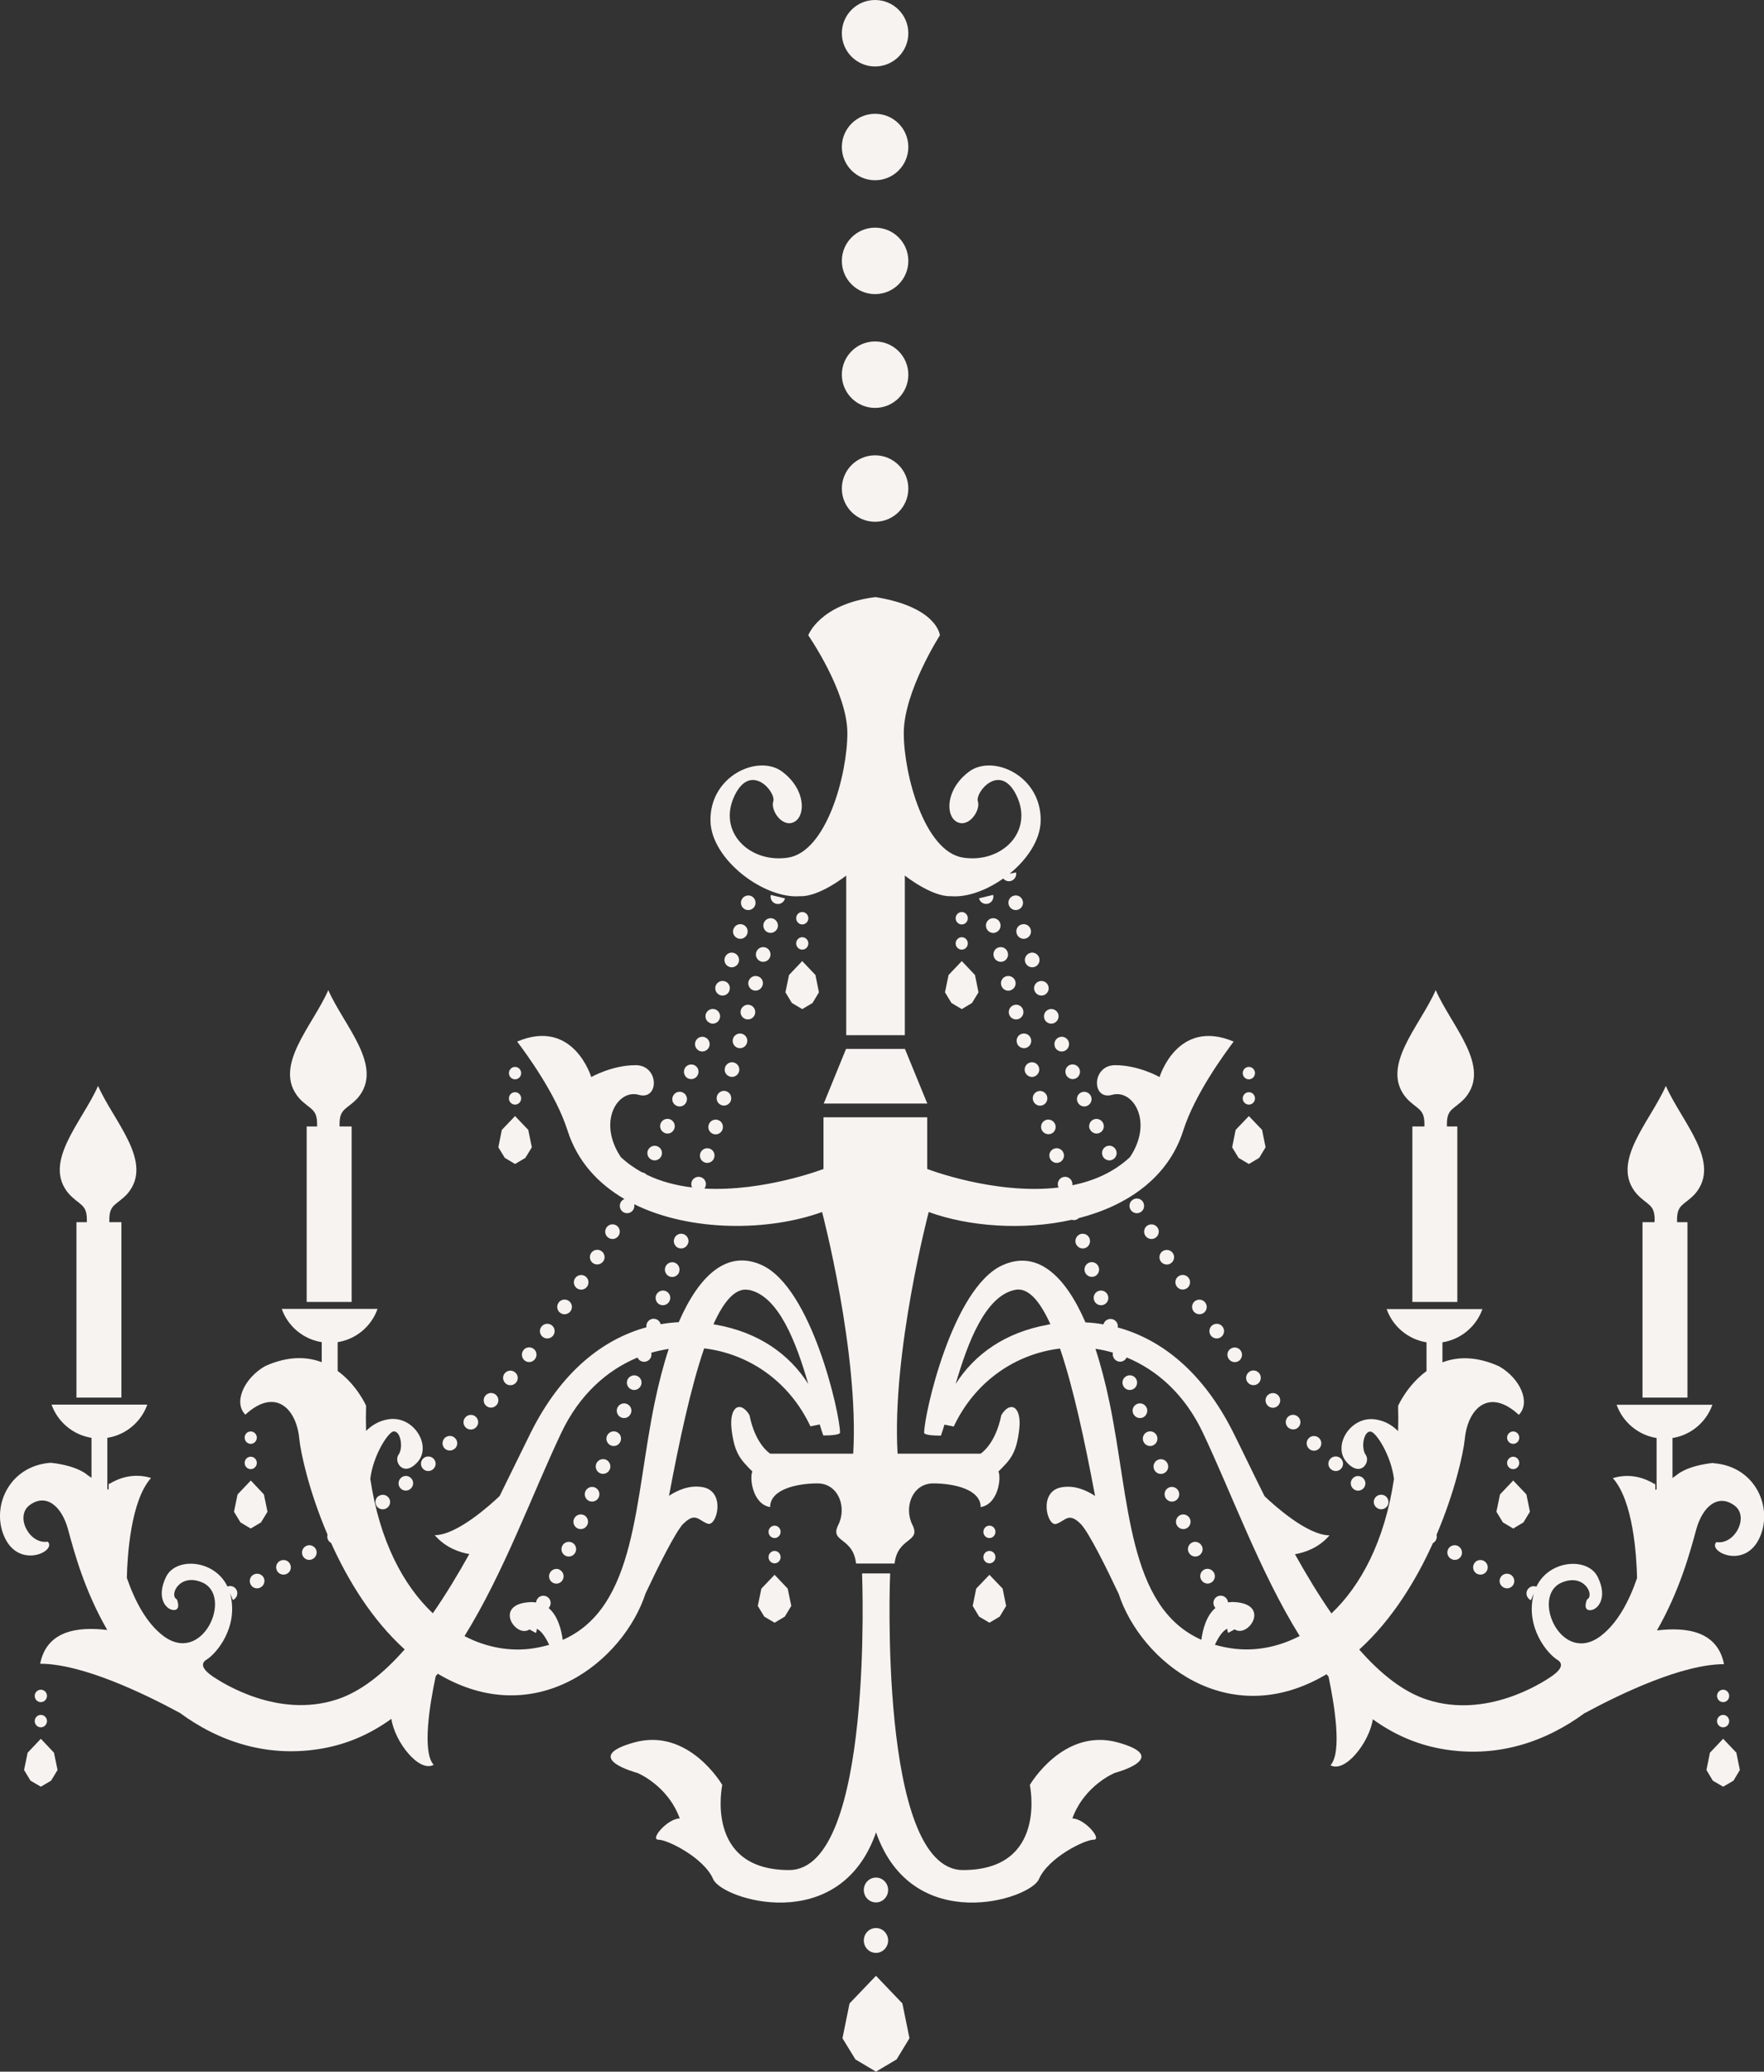 <?xml version="1.0" encoding="UTF-8"?>
<svg id="_レイヤー_2" data-name="レイヤー_2" xmlns="http://www.w3.org/2000/svg" width="201.66" height="236.87" viewBox="0 0 201.66 236.87">
  <rect x="0" y="0" width="201.66" height="236.87" fill="#333333" stroke="none"/>
  <defs>
    <style>
      .cls-1 {
        fill: #f7f3f0;
      }
    </style>
  </defs>
  <g id="_内容" data-name="内容">
    <g>
      <polygon class="cls-1" points="100.14 225.91 97.12 229.07 96.31 233.05 97.79 235.47 100.14 236.87 102.5 235.47 103.97 233.05 103.16 229.07 100.14 225.91"/>
      <path class="cls-1" d="M100.14,223.29c.77,0,1.39-.64,1.39-1.42s-.62-1.42-1.39-1.42-1.39.64-1.39,1.42c0,.79.62,1.42,1.39,1.42Z"/>
      <path class="cls-1" d="M101.53,216.1c0-.78-.62-1.42-1.39-1.42s-1.39.64-1.39,1.42c0,.79.62,1.42,1.39,1.42s1.39-.64,1.39-1.42Z"/>
      <path class="cls-1" d="M71.4,137.09c-.18.07-.34.19-.44.38-.22.4-.08.91.32,1.14.41.22.92.08,1.14-.33.1-.19.12-.4.08-.59,6.51,3.21,15.44,3.08,21.48.89,0,0,4.24,16.1,3.56,27.63h-9.49s-1.7-1.02-2.37-4.41c-1.02-1.7-2.37-1.02-2.04,1.7.34,2.71,1.02,3.39,2.37,4.75-.34.68,0,3.73,2.03,4.07,0-2.03,3.05-2.71,5.42-2.71s3.39,2.71,2.37,4.75c-1.02,2.03,1.7,1.35,2.03,4.41h4.41c.34-3.05,3.05-2.38,2.04-4.41-1.02-2.03,0-4.75,2.37-4.75s5.43.68,5.43,2.71c2.03-.34,2.37-3.39,2.03-4.07,1.36-1.35,2.04-2.03,2.37-4.75.34-2.71-1.02-3.39-2.04-1.7-.68,3.39-2.37,4.41-2.37,4.41h-9.49c-.68-11.53,3.56-27.63,3.56-27.63,4.56,1.66,10.78,2.14,16.35.89.15.04.32.05.48,0,.13-.04.23-.11.32-.19,5.48-1.41,10.22-4.57,11.95-10.02,1.34-4.21,4.75-8.81,5.76-10.17-6.44-2.71-8.47,4.06-8.47,4.06,0,0-2.37-1.36-5.08-1.36s-2.71,4.07-.34,3.39c2.37-.68,4.75,3.05,2.04,7.12-1.87,1.75-4.17,2.73-6.59,3.22.02-.12.01-.25-.03-.37-.13-.44-.6-.69-1.04-.56-.44.13-.69.6-.56,1.05.01.05.03.1.06.14-7.28.87-15.02-2.12-15.02-2.12v-5.91h-11.86v5.91s-6.78,2.61-13.61,2.24c.05-.08.1-.16.13-.26.14-.45-.11-.92-.56-1.05-.44-.13-.91.12-1.04.56-.06.22-.04.44.06.62-1.81-.22-3.59-.67-5.22-1.47-.06-.07-.14-.13-.22-.17-.09-.05-.18-.07-.27-.08-.87-.47-1.69-1.05-2.44-1.75-2.71-4.07-.34-7.8,2.04-7.12,2.37.68,2.37-3.39-.34-3.39s-5.08,1.36-5.08,1.36c0,0-2.03-6.78-8.47-4.06,1.02,1.36,4.42,5.96,5.76,10.17,1.12,3.53,3.5,6.09,6.53,7.85Z"/>
      <polygon class="cls-1" points="94.17 126.18 106.01 126.18 103.45 119.93 96.72 119.93 94.17 126.18"/>
      <path class="cls-1" d="M91.44,102.47c2.2.11,5.3-2.36,5.3-2.36v18.25h6.7v-18.25s3.09,2.47,5.3,2.36c1.82.15,4.04-.67,5.95-2.02.2.24.51.36.83.29.45-.1.73-.56.64-.99l-.74.15c2-1.63,3.5-3.84,3.55-6.02.11-5.2-5.48-7.68-8.19-5.65-2.71,2.03-2.71,5.08-1.36,5.76,1.36.68,2.71-1.36,2.37-2.37-.34-1.02,2.54-4.52,4.41-.68,2.02,4.16-1.7,7.8-6.1,7.12-4.41-.68-6.78-9.49-6.78-14.24s4.13-11.18,4.13-11.18c0,0-.28-3.22-7.36-4.37-6.4.8-7.69,4.37-7.69,4.37,0,0,4.47,6.44,4.47,11.18s-2.37,13.56-6.78,14.24c-4.4.68-8.12-2.96-6.1-7.12,1.87-3.84,4.75-.34,4.41.68-.34,1.02,1.02,3.05,2.37,2.37,1.36-.68,1.36-3.73-1.35-5.76-2.71-2.03-8.31.45-8.2,5.65.1,4.42,6.16,8.93,10.23,8.59Z"/>
      <path class="cls-1" d="M127.8,199.23c-6.25-1.73-10.07,4.86-10.07,4.86,0,0,2.09,9.73-7.64,9.73s-8.33-33.92-8.33-33.92h-3.21s1.39,33.92-8.34,33.92-7.64-9.73-7.64-9.73c0,0-3.82-6.6-10.07-4.86-6.25,1.74.35,3.48.35,3.48,0,0,3.47,1.39,4.86,5.21-1.39,0-3.48,2.43-2.43,2.43s5.21,2.08,6.25,4.51c1,2.33,14.47,6.58,18.62-5.35,4.16,11.93,17.62,7.68,18.62,5.35,1.04-2.43,5.21-4.51,6.25-4.51s-1.04-2.43-2.43-2.43c1.39-3.82,4.86-5.21,4.86-5.21,0,0,6.6-1.74.35-3.48Z"/>
      <polygon class="cls-1" points="58.88 133.09 60.06 132.39 60.8 131.18 60.39 129.19 58.88 127.61 57.37 129.19 56.97 131.18 57.71 132.39 58.88 133.09"/>
      <path class="cls-1" d="M77.36,126.44c.42.19.92,0,1.1-.43.19-.43,0-.92-.43-1.11-.42-.18-.92.01-1.1.44-.19.42,0,.92.43,1.1Z"/>
      <path class="cls-1" d="M74.09,131.47c-.2.41-.03.92.38,1.12.41.21.92.03,1.12-.38.21-.42.03-.92-.38-1.12-.42-.2-.91-.03-1.12.39Z"/>
      <path class="cls-1" d="M75.95,129.53c.42.2.92.02,1.11-.41.2-.42.01-.92-.41-1.12-.42-.19-.91,0-1.11.41-.19.42-.01.92.41,1.11Z"/>
      <path class="cls-1" d="M89.24,175.15c0-.39-.31-.71-.69-.71s-.69.32-.69.71c0,.39.31.71.69.71s.69-.32.69-.71Z"/>
      <path class="cls-1" d="M88.55,178.75c.38,0,.69-.32.69-.71s-.31-.71-.69-.71-.69.32-.69.71c0,.39.31.71.69.71Z"/>
      <polygon class="cls-1" points="86.63 183.62 87.37 184.84 88.55 185.54 89.72 184.84 90.46 183.62 90.05 181.64 88.55 180.06 87.04 181.64 86.63 183.62"/>
      <path class="cls-1" d="M63.85,148.96c-.26.37-.17.9.21,1.16.37.27.9.17,1.17-.21.27-.39.17-.91-.21-1.17-.38-.26-.9-.17-1.17.21Z"/>
      <path class="cls-1" d="M61.89,151.7c-.28.37-.2.89.17,1.17.37.28.9.2,1.18-.17.28-.38.2-.91-.18-1.18-.37-.27-.9-.19-1.17.18Z"/>
      <path class="cls-1" d="M59.84,154.38c-.28.36-.22.89.14,1.18.36.29.89.22,1.17-.15.29-.37.23-.9-.14-1.18-.36-.28-.89-.22-1.17.14Z"/>
      <path class="cls-1" d="M77.64,145.42c.14-.44-.1-.92-.54-1.06-.44-.14-.91.11-1.05.55-.14.44.1.91.54,1.06.44.14.91-.1,1.06-.54Z"/>
      <path class="cls-1" d="M58.88,123.41c.39,0,.7-.32.7-.71s-.31-.71-.7-.71-.7.32-.7.71.31.71.7.71Z"/>
      <path class="cls-1" d="M58.88,126.3c.39,0,.7-.32.7-.71s-.31-.71-.7-.71-.7.32-.7.71.31.71.7.71Z"/>
      <path class="cls-1" d="M78.67,142.16c.14-.45-.11-.92-.55-1.06-.44-.14-.91.11-1.05.56-.14.44.11.91.54,1.05.44.14.91-.11,1.05-.55Z"/>
      <path class="cls-1" d="M76.05,147.6c-.44-.14-.91.1-1.06.54-.14.44.09.92.53,1.06.44.14.91-.1,1.06-.54.15-.44-.09-.92-.53-1.06Z"/>
      <path class="cls-1" d="M67.56,143.3c-.24.39-.12.91.27,1.15.39.25.91.12,1.16-.27.25-.4.12-.92-.28-1.16-.39-.24-.9-.11-1.15.27Z"/>
      <path class="cls-1" d="M69.3,140.41c-.23.4-.1.91.3,1.14.39.24.91.1,1.14-.3.23-.4.1-.92-.3-1.15-.4-.23-.91-.09-1.14.31Z"/>
      <path class="cls-1" d="M65.74,146.16c-.25.39-.15.9.24,1.16.39.25.91.15,1.16-.24.25-.39.14-.92-.24-1.16-.39-.25-.91-.14-1.16.24Z"/>
      <path class="cls-1" d="M85.32,104.03c.45.12.91-.15,1.03-.6.11-.45-.16-.91-.6-1.02-.45-.11-.9.16-1.02.6-.11.45.15.9.59,1.02Z"/>
      <path class="cls-1" d="M83.56,125.8c.13-.45-.13-.91-.57-1.04-.44-.13-.91.14-1.03.58-.13.45.13.91.57,1.04.45.13.91-.14,1.04-.58Z"/>
      <path class="cls-1" d="M82.86,109.51c-.14.44.1.91.54,1.05.44.14.91-.11,1.05-.55.14-.44-.11-.92-.55-1.05-.44-.14-.91.11-1.04.55Z"/>
      <path class="cls-1" d="M83.83,106.27c-.13.45.13.91.57,1.04.45.13.91-.13,1.04-.58.13-.44-.13-.91-.57-1.03-.45-.13-.91.13-1.03.57Z"/>
      <path class="cls-1" d="M57.71,157.01c-.3.35-.25.87.1,1.18.35.3.88.25,1.18-.1.31-.36.25-.89-.11-1.18-.36-.3-.88-.24-1.18.11Z"/>
      <path class="cls-1" d="M81.09,131.32c-.44-.13-.91.13-1.04.57-.13.45.12.91.56,1.04.44.13.91-.12,1.04-.57.13-.45-.12-.91-.56-1.04Z"/>
      <path class="cls-1" d="M82.61,129.09c.13-.45-.12-.92-.56-1.04-.45-.13-.91.13-1.04.58-.13.44.12.91.57,1.04.44.13.91-.13,1.03-.57Z"/>
      <path class="cls-1" d="M91.71,105.7c.39,0,.7-.32.7-.71s-.31-.71-.7-.71-.69.32-.69.71.31.71.69.71Z"/>
      <path class="cls-1" d="M91.71,108.58c.39,0,.7-.32.7-.71s-.31-.71-.7-.71-.69.32-.69.71.31.71.69.71Z"/>
      <polygon class="cls-1" points="89.79 113.46 90.53 114.68 91.71 115.38 92.89 114.68 93.62 113.46 93.22 111.48 91.71 109.89 90.2 111.48 89.79 113.46"/>
      <path class="cls-1" d="M79.98,120.17c.43.17.92-.05,1.09-.48.17-.44-.05-.92-.48-1.09-.43-.17-.91.05-1.08.48-.17.43.05.91.47,1.09Z"/>
      <path class="cls-1" d="M81.81,112.72c-.14.44.08.91.52,1.07.44.15.92-.09,1.06-.53.15-.45-.08-.92-.52-1.06-.44-.14-.91.09-1.06.53Z"/>
      <path class="cls-1" d="M89.74,102.72l-1.62-.39c-.11.44.16.9.61,1.01.45.11.9-.16,1.01-.62Z"/>
      <path class="cls-1" d="M78.7,123.32c.43.18.92-.03,1.09-.46.18-.43-.03-.92-.45-1.09-.43-.17-.92.03-1.09.46-.17.43.03.92.45,1.1Z"/>
      <path class="cls-1" d="M88.91,106.04c.11-.45-.16-.91-.6-1.03-.45-.11-.9.16-1.02.61-.11.45.15.91.6,1.02.45.11.9-.16,1.02-.61Z"/>
      <path class="cls-1" d="M81.19,116.99c.44.16.92-.06,1.08-.5.16-.44-.07-.92-.5-1.08-.43-.15-.91.07-1.07.5-.16.43.06.92.5,1.07Z"/>
      <path class="cls-1" d="M84.49,122.52c.12-.45-.14-.91-.58-1.03-.45-.13-.9.14-1.03.58-.13.45.13.91.58,1.03.44.13.91-.14,1.03-.59Z"/>
      <path class="cls-1" d="M85.4,119.23c.13-.45-.14-.91-.58-1.03-.44-.12-.91.14-1.03.59-.12.45.14.91.58,1.03.45.12.91-.14,1.03-.59Z"/>
      <path class="cls-1" d="M86.31,115.94c.12-.45-.14-.91-.59-1.03-.45-.12-.9.14-1.03.59-.12.45.14.91.59,1.03.45.12.91-.14,1.03-.59Z"/>
      <path class="cls-1" d="M87.19,112.64c.12-.45-.14-.91-.59-1.02-.45-.12-.9.15-1.03.6-.12.44.15.91.59,1.02.45.12.9-.15,1.02-.6Z"/>
      <path class="cls-1" d="M88.06,109.34c.11-.45-.15-.91-.6-1.02-.45-.12-.9.15-1.02.6-.12.45.15.91.6,1.03.45.11.9-.15,1.02-.61Z"/>
      <path class="cls-1" d="M45.86,168.96c-.35.3-.4.82-.11,1.17.29.36.83.41,1.18.1.36-.31.4-.84.1-1.18-.3-.35-.83-.39-1.17-.09Z"/>
      <path class="cls-1" d="M43.24,171.08c-.36.28-.43.8-.15,1.17.28.37.81.43,1.18.15.37-.29.44-.81.15-1.17-.29-.36-.81-.42-1.18-.14Z"/>
      <path class="cls-1" d="M35.79,178.23c.4-.24.53-.76.29-1.15-.24-.39-.75-.52-1.15-.28-.39.24-.52.75-.29,1.15.23.4.75.53,1.15.28Z"/>
      <path class="cls-1" d="M32.81,179.94c.42-.22.56-.74.33-1.14-.22-.41-.72-.54-1.13-.33-.41.22-.56.72-.34,1.13.22.41.73.56,1.14.34Z"/>
      <path class="cls-1" d="M78.13,174.22c1.39-1.39,1.74-.35,2.78,0,1.04.35,2.08-3.64-.52-4.17-1.57-.31-3.01.38-3.91.98,1.16-6.18,2.48-12.37,4.02-16.86,4.99.6,9.67,3.65,12.15,8.92l1.06-.22c.14.48.28.91.41,1.26,2.08,0,1.91-.34,1.91-.34,0-2.08-3.21-16.53-8.94-19.14-3.91-1.78-7.12,1.06-9.5,6.53-.69.03-1.37.11-2.06.23-.07-.26-.26-.49-.54-.58-.44-.15-.91.09-1.06.53-.04.14-.05.28-.03.4-5,1.37-9.75,5.1-13.21,12.02-1.04,2.08-2.24,4.59-3.57,7.27-.95.91-4.85,4.48-7.42,4.48,1.24,1.44,2.84,1.97,3.95,2.16-1.3,2.33-2.69,4.64-4.17,6.77-3.37-3.18-6.08-8.25-7.15-15.38.34-2.71,2.04-5.32,2.65-5.41.81-.11,1.16,1.85.58,2.66-.58.81.58,2.66,2.2.81,1.62-1.85-.47-5.32-3.36-4.86-1.1.17-1.94.72-2.55,1.33-.03-.94-.03-1.9,0-2.89,0,0-1.04-2.36-3.25-3.97v-3.29c2.12-.33,3.86-1.82,4.56-3.8h-10.95c.7,1.98,2.44,3.46,4.57,3.8v2.29c-1.7-.64-3.85-.73-6.47.45-2.43,1.39-3.65,4.17-2.26,5.55,3.38-3.12,5.82-.75,6.16,2.72.17,1.71,1.14,6.1,3.23,10.99-.06.22-.03.46.1.67.08.13.19.22.31.29,1.91,4.24,4.65,8.76,8.41,12.17-2.42,2.76-5.04,4.86-7.8,5.74-6.73,2.17-13.02-1.91-14.07-2.6-1.04-.7-1.56-1.39-.87-1.91,1.22-.69,3.82-3.82,2.78-7.64l.33.77c.42-.2.62-.7.43-1.12-.19-.41-.65-.59-1.06-.43-1.47-3.1-5.88-3.38-7-1.13-1.21,2.43,0,3.82.87,3.82s.35-1.22.35-1.22c-.93-.46.32-3.09,2.95-1.91,3.47,1.56,0,9.49-4.51,6.08-1.9-1.44-3.23-3.94-4.16-6.63.06-2.53.44-8.82,2.77-11.42-2.07-.63-3.78.06-4.81.7-.04-.56-.05.66-.05.66l-.14-.1v-5.85c2.12-.33,3.87-1.82,4.57-3.8H5.89c.7,1.97,2.44,3.46,4.57,3.8v4.57l-.48-.33s-1.04-1.04-4.17-1.39c-4.86.34-6.94,5.21-5.21,8.68,1.74,3.47,5.91,1.39,4.86.34-2.08.35-3.79-2.88-2.08-4.17,1.85-1.38,3.66.04,4.4,2.78.7,2.58,1.87,6.96,4.48,11.49-3.44-.41-6.92.09-7.67,3.86,4.75,0,11.7,3.31,15.97,5.62,4.46,3.28,10.08,5.23,16.51,4.03,2.87-.54,5.4-1.71,7.67-3.35.39,2.63,3.15,6.17,4.84,5.26-1.37-1.49-.42-7.08.23-10.13.08-.09.15-.19.23-.29,11.24,6.7,21.25-1.5,23.76-9.18,1.28-2.72,3.41-7.07,4.35-8.01ZM85.6,147.48c3.44.69,5.44,6.08,6.8,10.76-2.18-3.43-5.69-5.9-10.53-6.77-.1-.02-.2-.03-.31-.05,1.21-2.69,2.55-4.23,4.03-3.93ZM64.33,187.5c-.16-1.2-.57-2.76-1.61-3.64.05-.06.1-.12.14-.19.21-.42.05-.92-.37-1.13-.41-.2-.92-.04-1.12.38-.05.09-.08.2-.08.3-.23-.03-.49-.05-.76-.03-4.17.26-1.56,4.17,0,3.12l.73.4c.08-.15.11-.32.1-.48.56.25,1.06,1.06,1.42,1.84-.57.16-1.18.3-1.82.4-2.55.39-5.28-.06-7.86-1.4,4.53-7.29,7.75-16.26,11.08-23.27,2.04-4.3,5.19-7.13,8.7-8.58.09.2.26.37.48.44.44.15.92-.08,1.07-.52.05-.16.05-.32.02-.47.66-.19,1.33-.33,2-.44-.61,1.85-1.14,3.9-1.6,6.1-2.33,11.22-2.02,23.42-10.51,27.17Z"/>
      <path class="cls-1" d="M68,170.07c-.43-.17-.91.04-1.09.47-.17.43.03.91.46,1.09.43.17.92-.03,1.09-.46.18-.43-.03-.92-.46-1.1Z"/>
      <path class="cls-1" d="M69.25,166.89c-.43-.17-.92.05-1.09.48-.16.43.04.92.47,1.09.43.17.92-.04,1.09-.48.17-.43-.05-.92-.47-1.09Z"/>
      <path class="cls-1" d="M70.46,163.71c-.43-.16-.91.06-1.08.49-.17.43.06.92.48,1.08.43.17.92-.05,1.08-.49.17-.44-.05-.92-.49-1.08Z"/>
      <path class="cls-1" d="M65.36,176.36c-.42-.18-.91,0-1.1.43-.19.42,0,.92.42,1.11.42.19.92,0,1.11-.43.19-.42,0-.92-.42-1.11Z"/>
      <path class="cls-1" d="M66.71,173.22c-.42-.18-.91.03-1.09.45-.18.43.02.92.44,1.1.42.18.92-.02,1.1-.45.18-.43-.02-.92-.44-1.1Z"/>
      <path class="cls-1" d="M71.64,160.51c-.44-.16-.92.07-1.08.5-.16.43.06.92.5,1.08.43.16.91-.07,1.07-.51.16-.44-.06-.91-.5-1.07Z"/>
      <path class="cls-1" d="M63.96,179.46c-.42-.19-.91,0-1.11.41-.2.42-.02.92.39,1.12.42.2.92.02,1.11-.4.2-.42.02-.92-.4-1.12Z"/>
      <path class="cls-1" d="M72.78,157.3c-.43-.15-.91.08-1.07.51-.15.44.08.92.51,1.07.44.16.91-.08,1.07-.51.16-.44-.07-.92-.51-1.07Z"/>
      <polygon class="cls-1" points="28.66 174.77 29.84 174.07 30.58 172.85 30.17 170.87 28.67 169.28 27.16 170.87 26.75 172.85 27.49 174.07 28.66 174.77"/>
      <path class="cls-1" d="M28.66,167.98c.39,0,.7-.32.7-.71s-.31-.71-.7-.71-.69.32-.69.71.31.71.69.71Z"/>
      <path class="cls-1" d="M29.36,164.38c0-.39-.31-.71-.7-.71s-.69.32-.69.71.31.71.69.71.7-.32.7-.71Z"/>
      <path class="cls-1" d="M29.02,180.02c-.41.2-.58.7-.38,1.12.19.42.7.59,1.12.38.42-.21.59-.71.39-1.12-.21-.41-.71-.58-1.12-.38Z"/>
      <path class="cls-1" d="M4.67,197.5c.38,0,.7-.32.7-.71s-.31-.71-.7-.71-.7.32-.7.71.31.71.7.71Z"/>
      <polygon class="cls-1" points="4.67 198.81 3.16 200.4 2.75 202.38 3.49 203.6 4.67 204.29 5.84 203.6 6.58 202.38 6.17 200.4 4.67 198.81"/>
      <path class="cls-1" d="M9.93,139.45v.29h-1.19v20.06h5.14v-20.06h-1.38v-.29c0-1.8.84-1.64,2.06-2.95,3.08-3.6-1.54-8.23-3.35-12.34-1.8,4.11-6.43,8.74-3.34,12.34,1.21,1.32,2.06,1.16,2.06,2.95Z"/>
      <path class="cls-1" d="M52.02,165.62c.33-.33.34-.86,0-1.19-.32-.33-.85-.33-1.18-.01-.32.33-.34.85-.02,1.18.32.33.86.34,1.19.01Z"/>
      <path class="cls-1" d="M54.43,163.19c.33-.33.31-.87-.03-1.19-.33-.31-.86-.3-1.18.04-.32.33-.31.86.02,1.18.33.32.86.31,1.19-.03Z"/>
      <path class="cls-1" d="M56.76,160.67c.31-.35.28-.88-.07-1.19-.35-.3-.87-.27-1.18.07-.31.35-.28.87.06,1.18.34.31.87.29,1.18-.07Z"/>
      <path class="cls-1" d="M48.34,167.92c.31.35.84.37,1.18.06.35-.31.38-.84.06-1.18-.31-.33-.84-.36-1.18-.06-.34.31-.37.84-.06,1.18Z"/>
      <path class="cls-1" d="M36.25,128.51v.29h-1.19v20.06h5.14v-20.06h-1.38v-.29c0-1.8.84-1.64,2.06-2.95,3.09-3.6-1.54-8.23-3.35-12.35-1.8,4.12-6.43,8.74-3.34,12.35,1.21,1.31,2.06,1.15,2.06,2.95Z"/>
      <path class="cls-1" d="M4.67,194.62c.38,0,.7-.32.7-.71s-.31-.71-.7-.71-.7.32-.7.71.31.71.7.71Z"/>
      <path class="cls-1" d="M142.77,126.3c.38,0,.7-.32.7-.71s-.31-.71-.7-.71-.7.32-.7.71.31.71.7.71Z"/>
      <path class="cls-1" d="M189.15,139.45v.29h-1.38v20.06h5.14v-20.06h-1.19v-.29c0-1.8.85-1.64,2.06-2.95,3.08-3.6-1.54-8.23-3.34-12.34-1.8,4.11-6.43,8.74-3.34,12.34,1.21,1.32,2.06,1.16,2.06,2.95Z"/>
      <path class="cls-1" d="M119.13,126.39c.44-.13.7-.59.57-1.04-.13-.44-.59-.71-1.03-.58-.45.13-.7.59-.57,1.04.13.45.59.71,1.03.58Z"/>
      <path class="cls-1" d="M150.82,165.61c.32-.33.31-.86-.02-1.18-.33-.32-.86-.32-1.18.01-.33.33-.32.86.01,1.19.33.33.86.32,1.18-.01Z"/>
      <path class="cls-1" d="M120.08,129.66c.45-.13.7-.6.57-1.04-.13-.44-.59-.7-1.03-.58-.45.13-.7.59-.57,1.04.13.44.59.7,1.03.57Z"/>
      <path class="cls-1" d="M146.08,160.74c.34-.31.37-.83.06-1.18-.3-.34-.83-.37-1.18-.07-.35.3-.38.83-.07,1.19.31.35.84.38,1.18.07Z"/>
      <path class="cls-1" d="M142.77,123.41c.38,0,.7-.32.7-.71s-.31-.71-.7-.71-.7.32-.7.71.31.71.7.71Z"/>
      <path class="cls-1" d="M162.84,128.51v.29h-1.38v20.06h5.14v-20.06h-1.19v-.29c0-1.8.84-1.64,2.06-2.95,3.09-3.6-1.54-8.23-3.34-12.35-1.8,4.12-6.43,8.74-3.35,12.35,1.21,1.31,2.06,1.15,2.06,2.95Z"/>
      <path class="cls-1" d="M148.41,163.21c.33-.32.34-.85.02-1.18-.32-.33-.85-.35-1.18-.04-.34.32-.35.85-.03,1.19.33.33.86.35,1.19.03Z"/>
      <polygon class="cls-1" points="171.48 170.87 171.07 172.85 171.81 174.07 172.99 174.77 174.16 174.07 174.9 172.85 174.5 170.87 172.99 169.28 171.48 170.87"/>
      <path class="cls-1" d="M172.99,167.98c.38,0,.69-.32.69-.71s-.31-.71-.69-.71-.7.32-.7.71c0,.39.31.71.7.71Z"/>
      <path class="cls-1" d="M153.32,167.92c.31-.34.28-.87-.06-1.18-.34-.3-.87-.28-1.18.06-.32.34-.29.87.06,1.18.35.31.88.29,1.18-.06Z"/>
      <path class="cls-1" d="M173.68,164.38c0-.39-.31-.71-.69-.71s-.7.32-.7.71c0,.39.31.71.7.71s.69-.32.69-.71Z"/>
      <path class="cls-1" d="M118.2,123.1c.44-.13.7-.59.58-1.03-.13-.45-.59-.71-1.03-.58-.45.12-.7.59-.58,1.03.13.45.59.71,1.04.59Z"/>
      <path class="cls-1" d="M172.64,180.02c-.41-.2-.92-.04-1.12.38-.21.41-.03.91.39,1.12.42.21.92.04,1.12-.38.2-.41.03-.91-.38-1.12Z"/>
      <path class="cls-1" d="M116.38,116.53c.45-.12.71-.59.59-1.03-.12-.45-.58-.72-1.03-.59-.44.12-.71.58-.59,1.03.12.45.58.71,1.03.59Z"/>
      <path class="cls-1" d="M117.28,119.82c.45-.12.7-.59.58-1.03-.12-.45-.58-.71-1.03-.59-.45.12-.7.58-.58,1.03.12.45.59.71,1.03.59Z"/>
      <path class="cls-1" d="M120.59,119.69c.17.43.66.65,1.09.48.43-.17.64-.65.48-1.09-.17-.43-.65-.65-1.08-.48-.43.16-.65.65-.48,1.09Z"/>
      <path class="cls-1" d="M113.76,106.64c.45-.12.71-.57.6-1.02-.11-.45-.57-.72-1.02-.61-.45.12-.72.57-.6,1.03.11.45.57.72,1.02.61Z"/>
      <path class="cls-1" d="M121.86,122.86c.18.43.67.64,1.09.46.42-.18.63-.67.45-1.1-.18-.42-.67-.63-1.09-.46-.43.17-.63.67-.45,1.09Z"/>
      <path class="cls-1" d="M114.62,109.95c.45-.12.71-.58.59-1.03-.12-.45-.57-.72-1.02-.6-.45.11-.71.57-.59,1.02.11.45.57.72,1.02.61Z"/>
      <path class="cls-1" d="M113.54,102.32l-1.62.39c.11.46.57.73,1.01.62.45-.11.72-.57.61-1.01Z"/>
      <path class="cls-1" d="M123.19,126.01c.19.42.68.62,1.1.43.42-.19.61-.68.43-1.1-.19-.42-.68-.62-1.1-.44-.43.18-.62.68-.43,1.11Z"/>
      <path class="cls-1" d="M124.6,129.12c.2.42.7.61,1.11.41.42-.19.6-.69.4-1.11-.2-.42-.69-.6-1.11-.41-.42.19-.61.69-.41,1.12Z"/>
      <path class="cls-1" d="M126.07,132.21c.21.41.71.59,1.12.38.42-.2.58-.71.38-1.12-.21-.41-.7-.59-1.11-.39-.42.2-.59.71-.39,1.12Z"/>
      <path class="cls-1" d="M142.76,156.9c-.36.29-.41.83-.11,1.18.31.36.84.4,1.19.1.35-.3.39-.83.1-1.18-.3-.35-.82-.41-1.18-.11Z"/>
      <path class="cls-1" d="M140.64,154.24c-.37.28-.43.81-.14,1.18.29.37.81.43,1.17.15.36-.29.42-.82.14-1.18-.28-.36-.81-.43-1.17-.14Z"/>
      <polygon class="cls-1" points="141.59 132.39 142.77 133.09 143.95 132.39 144.68 131.18 144.28 129.19 142.77 127.61 141.26 129.19 140.86 131.18 141.59 132.39"/>
      <path class="cls-1" d="M121.04,132.93c.44-.13.69-.6.56-1.04-.13-.45-.6-.7-1.04-.57-.45.13-.7.6-.56,1.04.13.45.6.7,1.04.57Z"/>
      <path class="cls-1" d="M115.91,102.41c-.45.11-.72.57-.6,1.02.12.45.58.72,1.02.6.45-.12.71-.58.59-1.02-.11-.45-.57-.72-1.01-.6Z"/>
      <path class="cls-1" d="M116.79,105.7c-.45.12-.7.59-.57,1.03.13.45.6.71,1.04.58.44-.13.7-.59.57-1.04-.13-.44-.59-.7-1.03-.57Z"/>
      <path class="cls-1" d="M117.2,110.01c.14.44.61.69,1.06.55.44-.14.68-.61.54-1.05-.14-.44-.61-.69-1.05-.55-.44.14-.69.61-.55,1.05Z"/>
      <path class="cls-1" d="M115.49,113.24c.44-.12.71-.58.59-1.02-.12-.45-.58-.72-1.03-.6-.45.11-.71.58-.59,1.03.12.45.58.72,1.02.6Z"/>
      <polygon class="cls-1" points="196.99 198.81 195.48 200.4 195.08 202.38 195.81 203.6 196.99 204.29 198.17 203.6 198.9 202.38 198.5 200.4 196.99 198.81"/>
      <path class="cls-1" d="M196.99,197.5c.39,0,.69-.32.69-.71s-.31-.71-.69-.71-.7.32-.7.71.31.71.7.71Z"/>
      <polygon class="cls-1" points="111.2 183.62 111.93 184.84 113.11 185.54 114.29 184.84 115.02 183.62 114.62 181.64 113.11 180.06 111.6 181.64 111.2 183.62"/>
      <path class="cls-1" d="M196.99,194.62c.39,0,.69-.32.69-.71s-.31-.71-.69-.71-.7.32-.7.71.31.71.7.71Z"/>
      <path class="cls-1" d="M168.51,178.8c-.22.4-.08.92.33,1.14.42.22.92.07,1.14-.34.22-.41.06-.91-.34-1.13-.41-.21-.91-.08-1.13.33Z"/>
      <path class="cls-1" d="M158.56,172.25c.28-.36.21-.89-.15-1.17-.36-.28-.89-.22-1.18.14-.29.36-.22.89.15,1.17.37.29.9.22,1.18-.15Z"/>
      <path class="cls-1" d="M165.58,177.08c-.24.39-.11.91.29,1.15.4.25.92.12,1.15-.28.23-.39.1-.91-.29-1.15-.39-.24-.91-.11-1.15.28Z"/>
      <path class="cls-1" d="M155.9,170.14c.3-.36.24-.87-.11-1.17-.35-.3-.87-.26-1.17.09-.3.35-.26.88.1,1.18.35.31.89.25,1.18-.1Z"/>
      <path class="cls-1" d="M119.39,116.49c.16.44.64.66,1.08.5.43-.16.65-.64.5-1.07-.16-.43-.64-.66-1.07-.5-.44.15-.66.64-.5,1.08Z"/>
      <path class="cls-1" d="M195.84,167.27c-3.12.34-4.17,1.39-4.17,1.39l-.47.33v-4.57c2.12-.33,3.86-1.82,4.56-3.8h-10.95c.7,1.97,2.44,3.46,4.57,3.8v5.85l-.14.1s-.01-1.21-.05-.66c-1.04-.65-2.74-1.33-4.81-.7,2.34,2.61,2.71,8.9,2.77,11.42-.92,2.69-2.26,5.19-4.16,6.63-4.51,3.41-7.99-4.51-4.52-6.08,2.63-1.18,3.88,1.45,2.95,1.91,0,0-.52,1.22.35,1.22s2.09-1.39.87-3.82c-1.13-2.26-5.54-1.97-7,1.13-.41-.16-.87.03-1.06.43-.19.42,0,.92.43,1.12l.34-.77c-1.04,3.82,1.56,6.95,2.78,7.64.7.52.17,1.22-.87,1.91-1.04.7-7.33,4.77-14.07,2.6-2.76-.88-5.38-2.98-7.8-5.74,3.76-3.41,6.5-7.92,8.42-12.17.12-.07.23-.16.31-.29.14-.21.16-.45.11-.67,2.08-4.89,3.06-9.28,3.23-10.99.35-3.47,2.78-5.85,6.17-2.72,1.39-1.39.17-4.17-2.26-5.55-2.62-1.18-4.77-1.1-6.47-.45v-2.29c2.12-.33,3.87-1.82,4.57-3.8h-10.95c.7,1.98,2.44,3.46,4.56,3.8v3.29c-2.21,1.61-3.25,3.97-3.25,3.97.03.99.03,1.96,0,2.89-.61-.61-1.45-1.16-2.55-1.33-2.89-.46-4.98,3.01-3.35,4.86,1.62,1.85,2.78,0,2.2-.81-.58-.81-.23-2.78.58-2.66.61.09,2.31,2.69,2.65,5.41-1.07,7.13-3.79,12.2-7.15,15.38-1.48-2.13-2.87-4.44-4.17-6.77,1.1-.19,2.71-.71,3.95-2.16-2.58,0-6.48-3.57-7.43-4.48-1.34-2.68-2.53-5.19-3.57-7.27-3.46-6.92-8.2-10.65-13.21-12.02.02-.13.02-.27-.03-.4-.15-.44-.62-.68-1.06-.53-.28.09-.47.31-.54.58-.69-.12-1.37-.2-2.06-.23-2.37-5.47-5.59-8.3-9.5-6.53-5.73,2.61-8.94,17.06-8.94,19.14,0,0-.17.34,1.91.34.13-.36.27-.78.41-1.26l1.06.22c2.48-5.26,7.16-8.32,12.15-8.92,1.53,4.49,2.85,10.68,4.01,16.86-.9-.6-2.34-1.3-3.91-.98-2.6.52-1.56,4.52-.52,4.17,1.04-.35,1.39-1.39,2.78,0,.94.94,3.07,5.29,4.35,8.01,2.51,7.67,12.51,15.88,23.76,9.18.08.09.15.19.23.28.64,3.05,1.59,8.64.22,10.13,1.68.92,4.45-2.63,4.84-5.26,2.27,1.64,4.8,2.81,7.67,3.35,6.43,1.2,12.05-.76,16.51-4.03,4.28-2.31,11.23-5.62,15.97-5.62-.75-3.77-4.23-4.27-7.67-3.86,2.6-4.54,3.78-8.91,4.48-11.49.74-2.74,2.54-4.17,4.4-2.78,1.71,1.29,0,4.52-2.08,4.17-1.04,1.05,3.12,3.13,4.86-.34,1.73-3.47-.35-8.34-5.21-8.68ZM119.78,151.47c-4.84.87-8.35,3.34-10.53,6.77,1.37-4.68,3.37-10.07,6.8-10.76,1.48-.3,2.82,1.25,4.03,3.93-.1.02-.2.04-.31.05ZM140.71,188.46c-.64-.1-1.25-.23-1.82-.4.36-.78.85-1.59,1.42-1.84-.02.16.02.33.1.48l.73-.4c1.56,1.04,4.17-2.87,0-3.12-.27-.02-.53,0-.76.03,0-.1-.04-.2-.08-.3-.21-.41-.71-.58-1.12-.38-.42.21-.58.71-.37,1.13.04.07.08.13.14.19-1.04.88-1.45,2.44-1.61,3.64-8.48-3.76-8.17-15.95-10.51-27.17-.46-2.2-.99-4.24-1.6-6.1.67.1,1.34.24,2,.44-.03.15-.03.31.03.47.15.44.63.67,1.06.52.22-.08.39-.24.48-.44,3.51,1.45,6.66,4.27,8.7,8.58,3.32,7.01,6.55,15.98,11.08,23.27-2.58,1.34-5.31,1.79-7.86,1.4Z"/>
      <path class="cls-1" d="M131.1,161.01c-.16-.44-.64-.66-1.07-.5-.44.16-.66.64-.5,1.07.16.44.64.67,1.08.51.43-.16.65-.65.5-1.08Z"/>
      <path class="cls-1" d="M132.27,164.2c-.17-.43-.64-.65-1.08-.49-.43.16-.65.64-.49,1.08.17.44.65.66,1.08.49.43-.17.65-.65.48-1.08Z"/>
      <path class="cls-1" d="M129.95,157.81c-.16-.44-.64-.67-1.07-.51-.44.15-.67.63-.51,1.07.16.44.63.67,1.07.51.43-.15.66-.64.51-1.07Z"/>
      <path class="cls-1" d="M136.04,173.67c-.18-.42-.67-.63-1.09-.45-.42.18-.63.67-.45,1.1.18.43.68.63,1.1.45.42-.18.62-.68.44-1.1Z"/>
      <path class="cls-1" d="M134.75,170.54c-.18-.43-.66-.64-1.09-.47-.43.17-.64.66-.46,1.1.18.43.67.64,1.09.46.43-.18.63-.67.46-1.09Z"/>
      <path class="cls-1" d="M133.49,167.38c-.17-.43-.65-.65-1.09-.48-.43.17-.64.66-.47,1.09.17.44.66.65,1.09.48.43-.17.64-.65.47-1.09Z"/>
      <path class="cls-1" d="M137.3,180.58c.2.42.7.61,1.11.4.42-.2.59-.7.39-1.12-.2-.41-.69-.6-1.11-.41-.42.2-.6.7-.4,1.12Z"/>
      <path class="cls-1" d="M137.4,176.79c-.19-.42-.68-.61-1.1-.43-.42.19-.62.69-.42,1.11.19.43.69.62,1.11.43.42-.19.61-.69.42-1.11Z"/>
      <path class="cls-1" d="M138.6,151.52c-.37.27-.45.8-.18,1.18.28.37.81.45,1.18.17.37-.28.44-.8.17-1.17-.27-.37-.79-.45-1.17-.18Z"/>
      <path class="cls-1" d="M134.75,145.91c-.39.24-.5.77-.24,1.16.25.39.78.49,1.16.24.39-.26.49-.77.24-1.16-.25-.38-.77-.49-1.16-.24Z"/>
      <path class="cls-1" d="M136.64,148.74c-.38.26-.48.78-.21,1.17.27.38.79.47,1.17.21.37-.26.47-.79.2-1.16-.26-.38-.78-.47-1.17-.21Z"/>
      <path class="cls-1" d="M113.8,175.15c0-.39-.31-.71-.69-.71s-.69.32-.69.71c0,.39.31.71.69.71s.69-.32.69-.71Z"/>
      <path class="cls-1" d="M118.26,113.26c.15.44.62.67,1.06.53.44-.15.67-.63.52-1.06-.15-.44-.62-.67-1.06-.52-.44.14-.67.62-.52,1.06Z"/>
      <path class="cls-1" d="M109.95,108.58c.38,0,.69-.32.69-.71s-.31-.71-.69-.71-.7.32-.7.71.31.71.7.71Z"/>
      <path class="cls-1" d="M109.95,105.7c.38,0,.69-.32.69-.71s-.31-.71-.69-.71-.7.32-.7.71.31.71.7.71Z"/>
      <polygon class="cls-1" points="108.03 113.46 108.77 114.68 109.95 115.38 111.12 114.68 111.86 113.46 111.46 111.48 109.95 109.89 108.44 111.48 108.03 113.46"/>
      <path class="cls-1" d="M126.13,149.2c.44-.14.68-.62.53-1.06-.14-.44-.61-.68-1.06-.54-.44.14-.67.62-.53,1.06.14.44.62.68,1.06.54Z"/>
      <path class="cls-1" d="M113.11,178.75c.38,0,.69-.32.69-.71s-.31-.71-.69-.71-.69.32-.69.71c0,.39.31.71.69.71Z"/>
      <path class="cls-1" d="M132.95,143.03c-.39.24-.52.76-.28,1.16.25.39.77.52,1.16.27.39-.25.51-.76.27-1.15-.25-.39-.75-.51-1.15-.27Z"/>
      <path class="cls-1" d="M124.58,141.66c-.14-.45-.61-.69-1.05-.56-.44.14-.69.61-.55,1.06.14.44.61.69,1.05.55.44-.14.68-.61.54-1.05Z"/>
      <path class="cls-1" d="M125.07,145.96c.44-.14.68-.62.54-1.06-.14-.44-.61-.69-1.05-.55-.44.14-.68.62-.54,1.06.14.44.61.69,1.06.54Z"/>
      <path class="cls-1" d="M131.21,140.1c-.4.23-.53.75-.3,1.15.24.4.75.54,1.15.3.39-.23.53-.75.3-1.14-.23-.4-.75-.53-1.14-.31Z"/>
      <path class="cls-1" d="M129.56,137.14c-.41.22-.56.73-.33,1.14.22.41.74.56,1.14.33.4-.22.54-.73.32-1.14-.22-.41-.72-.55-1.13-.33Z"/>
      <circle class="cls-1" cx="100.04" cy="55.86" r="3.8"/>
      <circle class="cls-1" cx="100.04" cy="42.84" r="3.8"/>
      <circle class="cls-1" cx="100.04" cy="29.83" r="3.8"/>
      <circle class="cls-1" cx="100.04" cy="16.81" r="3.8"/>
      <circle class="cls-1" cx="100.04" cy="3.8" r="3.8"/>
    </g>
  </g>
</svg>